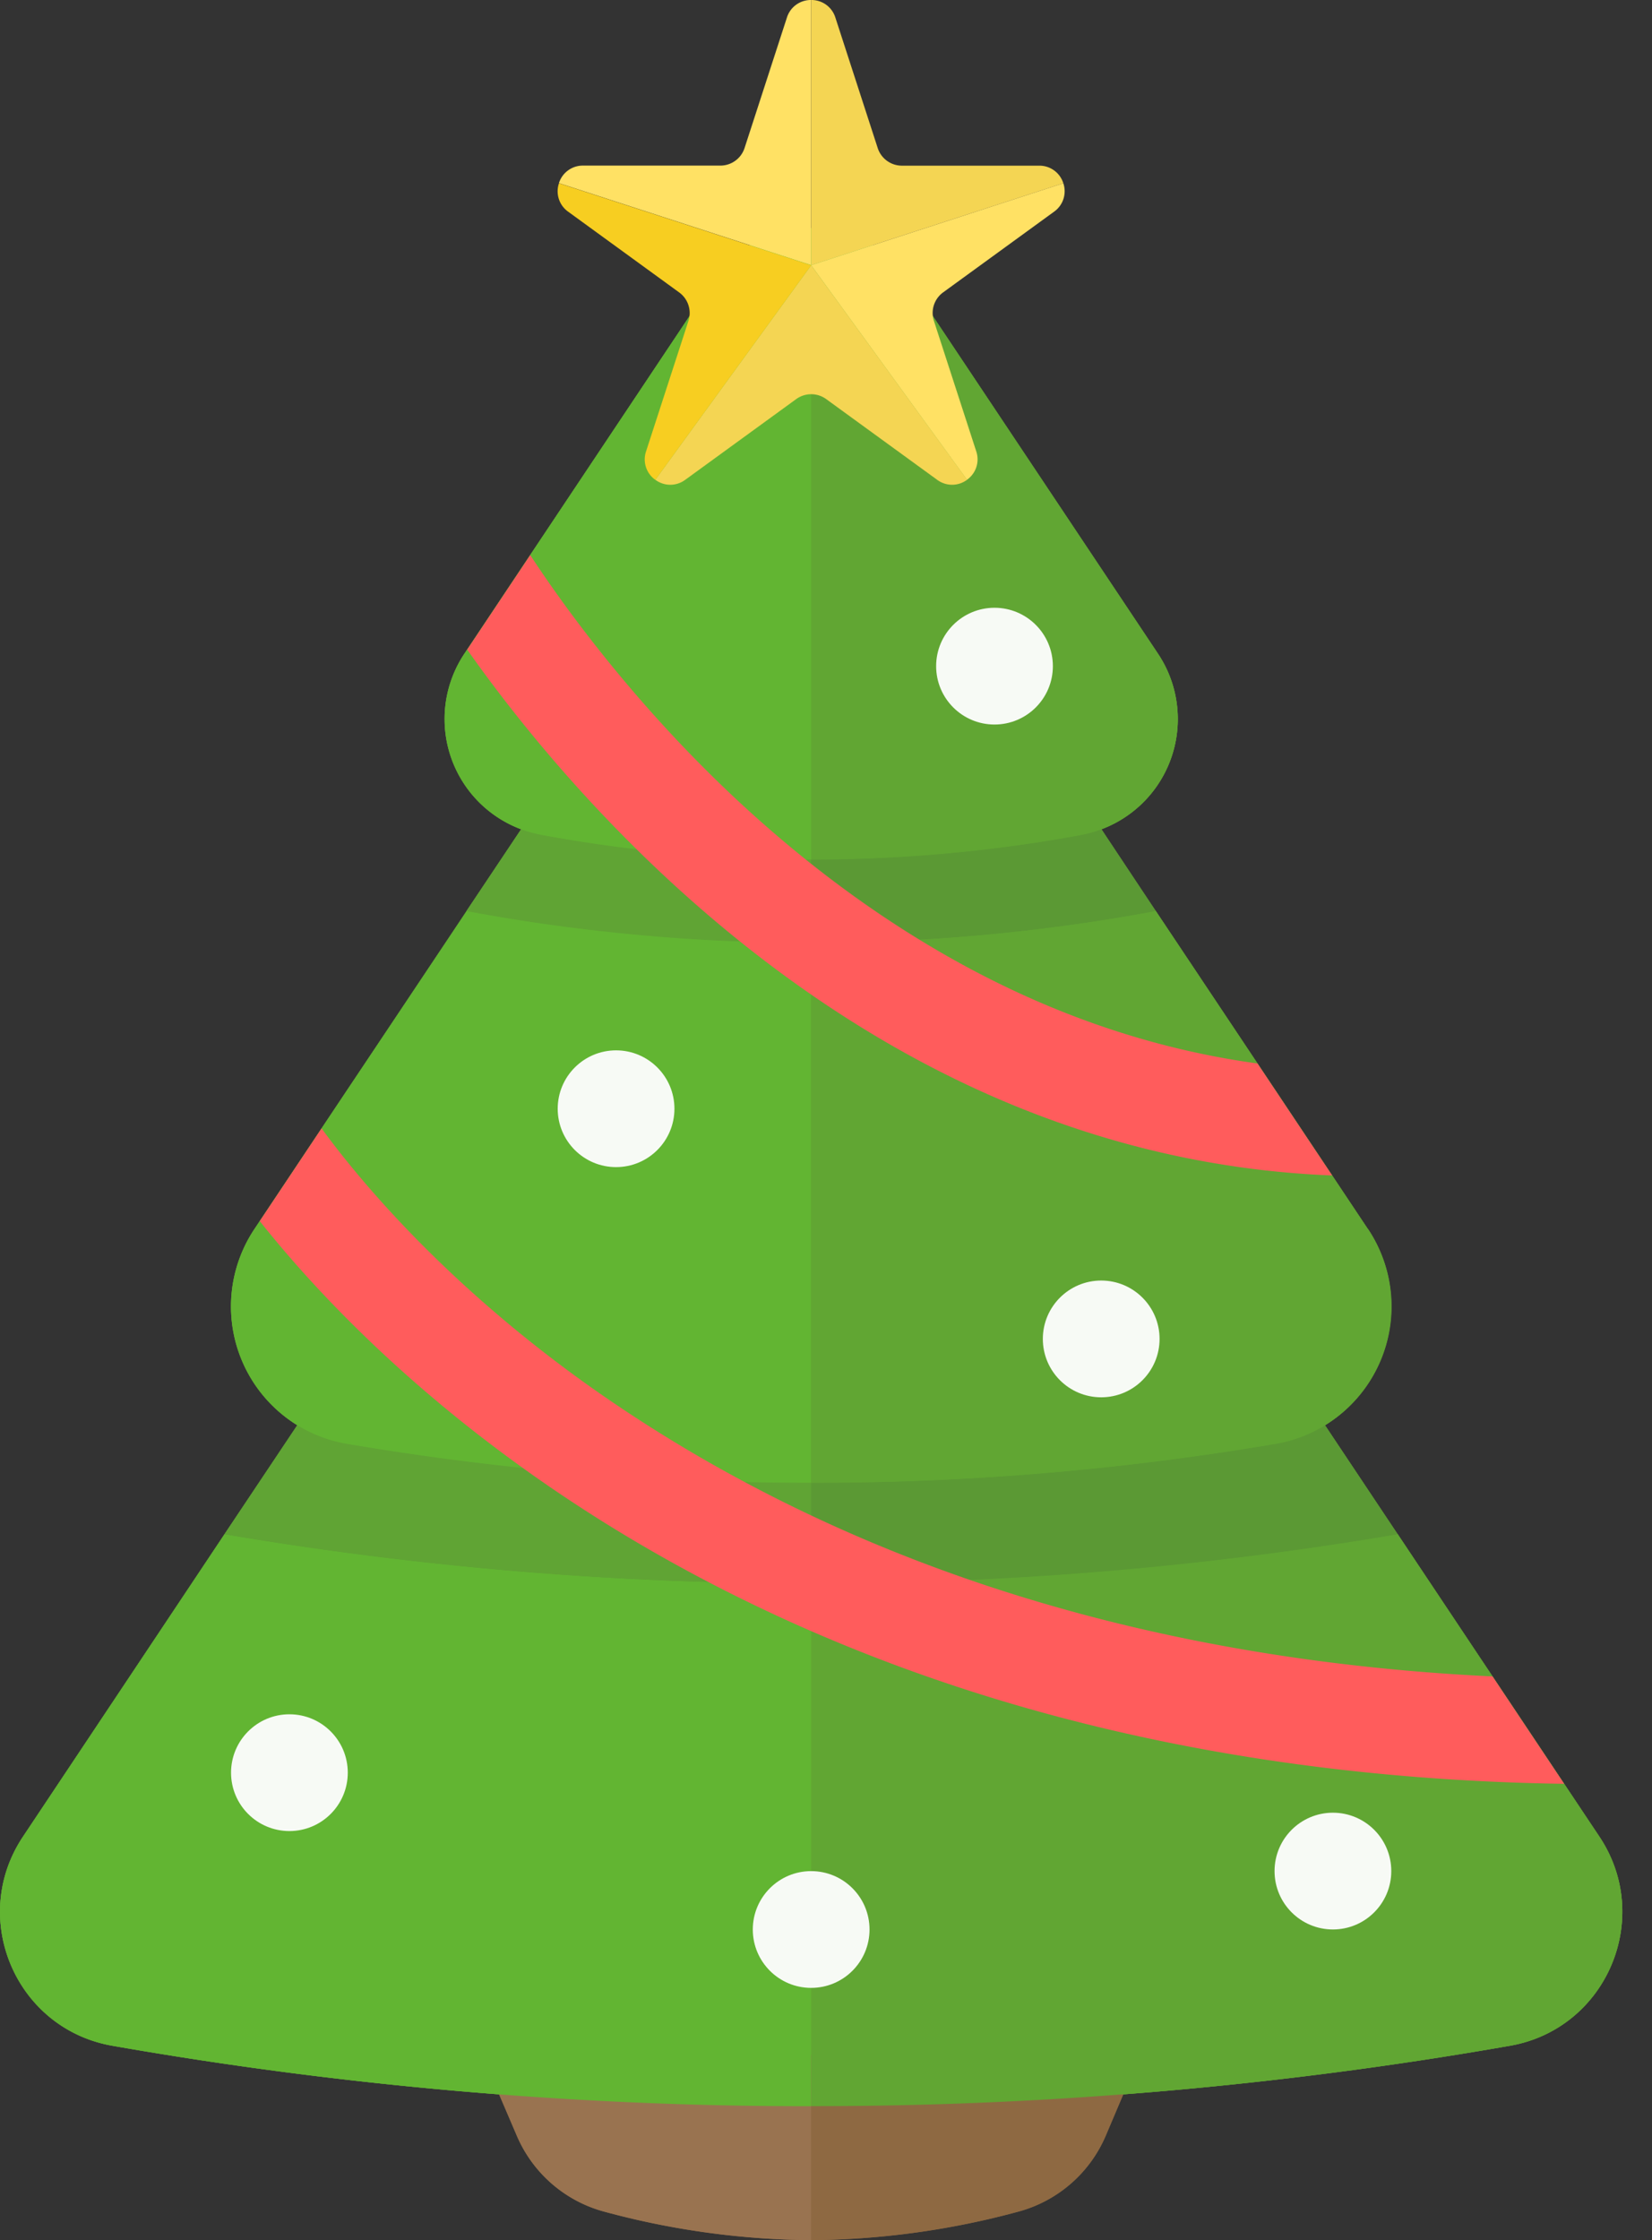 <?xml version="1.0" ?><svg viewBox="0 0 470.98 638.5" xmlns="http://www.w3.org/2000/svg" xmlns:xlink="http://www.w3.org/1999/xlink"><rect x="0" y="0" width="470.98" height="638.5" fill="#333333" stroke="none"/><defs><style>.cls-1{fill:none;}.cls-2{fill:#61a633;}.cls-3{fill:#5b9934;}.cls-4{fill:#8e6942;}.cls-5{fill:#997350;}.cls-6{fill:#62b532;}.cls-7{fill:#60a434;}.cls-8{fill:#f4d553;}.cls-9{fill:#ffe164;}.cls-10{fill:#f7ce21;}.cls-11{clip-path:url(#clip-path);}.cls-12{fill:#ff5c5c;}.cls-13{fill:#f7faf5;}</style><clipPath id="clip-path" transform="translate(0)"><path class="cls-1" d="M456,523.52l-57.51-86.22-20.73-31.07a39.85,39.85,0,0,0,12.18-56L364,311.35,334.74,267.5l-5.23-7.84L314,236.35a33.54,33.54,0,0,0,16.18-50l-29.9-44.83-41.1-61.61a33.53,33.53,0,0,0-55.78,0l-41.1,61.61-29.9,44.83a33.54,33.54,0,0,0,16.18,50L133,259.66l-5.23,7.84L98.53,311.35,72.59,350.24a39.85,39.85,0,0,0,12.18,56L64,437.29,6.54,523.51C-8.94,546.73,4.48,578.24,32,583.09a1147.9,1147.9,0,0,0,199.27,17.23h0a1147.91,1147.91,0,0,0,199.28-17.23C458,578.24,471.46,546.73,456,523.52Z"/></clipPath></defs><title/><g data-name="图层 2" id="图层_2"><g data-name="图层 1" id="图层_1-2"><path class="cls-2" d="M456,523.52l-57.51-86.22-20.73-31.07a39.85,39.85,0,0,0,12.18-56L364,311.35,334.74,267.5l-5.23-7.84L314,236.35a33.54,33.54,0,0,0,16.18-50l-29.9-44.83-41.1-61.61a33.53,33.53,0,0,0-55.78,0l-41.1,61.61-29.9,44.83a33.54,33.54,0,0,0,16.18,50L133,259.66l-5.23,7.84L98.53,311.35,72.59,350.24a39.85,39.85,0,0,0,12.18,56L64,437.29,6.54,523.51C-8.94,546.73,4.48,578.24,32,583.09a1147.9,1147.9,0,0,0,199.27,17.23h0a1147.91,1147.91,0,0,0,199.28-17.23C458,578.24,471.46,546.73,456,523.52Z" transform="translate(0)"/><path class="cls-2" d="M456,523.52l-57.51-86.22h-.06a993.49,993.49,0,0,1-167.15,14h0a993.49,993.49,0,0,1-167.15-14H64L6.54,523.51C-8.94,546.73,4.48,578.24,32,583.09a1147.9,1147.9,0,0,0,199.27,17.23h0a1147.91,1147.91,0,0,0,199.28-17.23C458,578.24,471.46,546.73,456,523.52Z" transform="translate(0)"/><path class="cls-3" d="M314,236.35a34.62,34.62,0,0,1-5.78,1.61q-19.08,3.55-39.1,5.33-18.58,1.64-37.82,1.67h0q-19.22,0-37.82-1.67-20-1.77-39.1-5.33a34.62,34.62,0,0,1-5.78-1.61L133,259.66c.34.07.67.16,1,.22q21.61,4,44.19,6.25,26,2.56,53,2.6h0q27,0,53-2.6,22.55-2.22,44.19-6.25c.34-.06.68-.15,1-.22Z" transform="translate(0)"/><path class="cls-2" d="M330.14,186.36l-29.9-44.83-41.1-61.61a33.53,33.53,0,0,0-55.78,0l-41.1,61.61-29.9,44.83a33.54,33.54,0,0,0,16.18,50,34.62,34.62,0,0,0,5.78,1.61q19.08,3.55,39.1,5.33Q212,244.94,231.26,245h0q19.22,0,37.82-1.67,20-1.77,39.1-5.33a34.62,34.62,0,0,0,5.78-1.61A33.54,33.54,0,0,0,330.14,186.36Z" transform="translate(0)"/><path class="cls-3" d="M377.74,406.22a39.82,39.82,0,0,1-14.25,5.34,786,786,0,0,1-132.24,11.08h0A786,786,0,0,1,99,411.56a39.82,39.82,0,0,1-14.25-5.34L64,437.29h.06a993.49,993.49,0,0,0,167.15,14h0a993.49,993.49,0,0,0,167.15-14h.06Z" transform="translate(0)"/><path class="cls-2" d="M389.92,350.24,364,311.35,334.74,267.5l-5.23-7.84c-.34.07-.67.16-1,.22q-21.61,4-44.19,6.25-26,2.56-53,2.6h0q-27,0-53-2.6-22.55-2.22-44.19-6.25c-.34-.06-.68-.15-1-.22l-5.23,7.84L98.53,311.35,72.59,350.24A39.73,39.73,0,0,0,99,411.56a786,786,0,0,0,132.24,11.08h0a786,786,0,0,0,132.24-11.08,39.73,39.73,0,0,0,26.43-61.33Z" transform="translate(0)"/><path class="cls-4" d="M231.26,585.75H137.49l9.88,23.06a37.76,37.76,0,0,0,24.93,21.58,231.84,231.84,0,0,0,59,8.12h0a231.84,231.84,0,0,0,59-8.12,37.76,37.76,0,0,0,24.93-21.58L325,585.75Z" transform="translate(0)"/><path class="cls-5" d="M137.49,585.75l9.88,23.06a37.76,37.76,0,0,0,24.93,21.58,231.84,231.84,0,0,0,59,8.12h0V585.75Z" transform="translate(0)"/><path class="cls-4" d="M325,585.75H231.26V638.5a231.84,231.84,0,0,0,59-8.12,37.76,37.76,0,0,0,24.93-21.58Z" transform="translate(0)"/><path class="cls-2" d="M456,523.52l-57.51-86.22h-.06a993.49,993.49,0,0,1-167.15,14h0v149h0a1147.91,1147.91,0,0,0,199.28-17.23C458,578.24,471.46,546.73,456,523.52Z" transform="translate(0)"/><path class="cls-6" d="M231.26,451.31a993.49,993.49,0,0,1-167.15-14H64L6.54,523.51C-8.94,546.73,4.48,578.24,32,583.09a1147.9,1147.9,0,0,0,199.27,17.23h0v-149Z" transform="translate(0)"/><path class="cls-7" d="M193.44,243.3q-20-1.77-39.1-5.33a34.62,34.62,0,0,1-5.78-1.61L133,259.66c.34.07.67.16,1,.22q21.61,4,44.19,6.25,26,2.56,53,2.6h0V245Q212,245,193.44,243.3Z" transform="translate(0)"/><path class="cls-3" d="M314,236.35a34.62,34.62,0,0,1-5.78,1.61q-19.08,3.55-39.1,5.33-18.58,1.64-37.82,1.67h0v23.76h0q27,0,53-2.6,22.55-2.22,44.19-6.25c.34-.06.68-.15,1-.22Z" transform="translate(0)"/><path class="cls-2" d="M330.14,186.36l-29.9-44.83-41.1-61.61A33.28,33.28,0,0,0,231.26,65V245h0q19.22,0,37.82-1.67,20-1.77,39.1-5.33a34.62,34.62,0,0,0,5.78-1.61A33.54,33.54,0,0,0,330.14,186.36Z" transform="translate(0)"/><path class="cls-6" d="M203.37,79.92l-41.1,61.61-29.9,44.83a33.54,33.54,0,0,0,16.18,50,34.62,34.62,0,0,0,5.78,1.61q19.08,3.55,39.1,5.33Q212,244.94,231.26,245V65A33.28,33.28,0,0,0,203.37,79.92Z" transform="translate(0)"/><path class="cls-3" d="M363.49,411.56a786,786,0,0,1-132.24,11.08h0v28.67h0a993.49,993.49,0,0,0,167.15-14h.06l-20.73-31.07A39.82,39.82,0,0,1,363.49,411.56Z" transform="translate(0)"/><path class="cls-7" d="M231.26,451.31h0V422.64h0A786,786,0,0,1,99,411.56a39.82,39.82,0,0,1-14.25-5.34L64,437.29h.06A993.49,993.49,0,0,0,231.26,451.31Z" transform="translate(0)"/><path class="cls-6" d="M231.26,268.72q-27,0-53-2.6-22.55-2.22-44.19-6.25c-.34-.06-.68-.15-1-.22l-5.23,7.84L98.53,311.35,72.59,350.24A39.73,39.73,0,0,0,99,411.56a786,786,0,0,0,132.24,11.08V268.72Z" transform="translate(0)"/><path class="cls-2" d="M389.92,350.24,364,311.35,334.74,267.5l-5.23-7.84c-.34.07-.67.16-1,.22q-21.61,4-44.19,6.25-26,2.56-53,2.6h0V422.64h0a786,786,0,0,0,132.24-11.08,39.73,39.73,0,0,0,26.43-61.33Z" transform="translate(0)"/><path class="cls-8" d="M296.25,47.22h-39.1a7.26,7.26,0,0,1-6.91-5L238.16,5a7.13,7.13,0,0,0-6.91-5V75.59l71.9-23.36A7.13,7.13,0,0,0,296.25,47.22Z" transform="translate(0)"/><path class="cls-9" d="M303.15,52.23l-71.9,23.36,44.43,61.16a7.13,7.13,0,0,0,2.64-8.12L266.25,91.45a7.26,7.26,0,0,1,2.64-8.12l31.63-23A7.13,7.13,0,0,0,303.15,52.23Z" transform="translate(0)"/><path class="cls-8" d="M231.26,75.59l-44.43,61.16a7.13,7.13,0,0,0,8.54,0l31.63-23a7.26,7.26,0,0,1,8.54,0l31.63,23a7.13,7.13,0,0,0,8.54,0Z" transform="translate(0)"/><path class="cls-9" d="M224.35,5,212.27,42.2a7.26,7.26,0,0,1-6.91,5h-39.1a7.13,7.13,0,0,0-6.91,5l71.89,23.36V0A7.13,7.13,0,0,0,224.35,5Z" transform="translate(0)"/><path class="cls-10" d="M159.36,52.23A7.13,7.13,0,0,0,162,60.35l31.63,23a7.26,7.26,0,0,1,2.64,8.12l-12.08,37.18a7.13,7.13,0,0,0,2.64,8.12l44.43-61.16Z" transform="translate(0)"/><g class="cls-11"><path class="cls-12" d="M389.92,335.23c-39.95,0-79.12-9.11-116.43-27.09-29.58-14.25-58-34.07-84.53-58.9-44.91-42.06-68.66-83.76-69.65-85.52A15,15,0,0,1,145.43,149h0c.22.4,22.9,40,64.68,79,24.24,22.59,50.1,40.55,76.86,53.38,33.07,15.86,67.71,23.89,102.95,23.89a15,15,0,0,1,0,30Z" transform="translate(0)"/><circle class="cls-13" cx="283.53" cy="189.87" r="16.64"/><circle class="cls-13" cx="175.64" cy="316.02" r="16.64"/><circle class="cls-13" cx="313.95" cy="381.63" r="16.64"/><circle class="cls-13" cx="82.51" cy="505.26" r="16.64"/><circle class="cls-13" cx="231.26" cy="549.96" r="16.64"/><circle class="cls-13" cx="380.01" cy="533.31" r="16.64"/><path class="cls-12" d="M456,508.51c-65.83,0-127.54-9.36-183.41-27.83-44.91-14.85-86.16-35.57-122.6-61.6-62.53-44.66-89.2-89.37-90.31-91.25a15,15,0,0,1,25.85-15.22c.35.58,25.45,42.1,83.24,83,34,24,72.42,43.19,114.33,56.93,52.53,17.22,110.71,26,172.9,26a15,15,0,0,1,0,30Z" transform="translate(0)"/></g></g></g></svg>